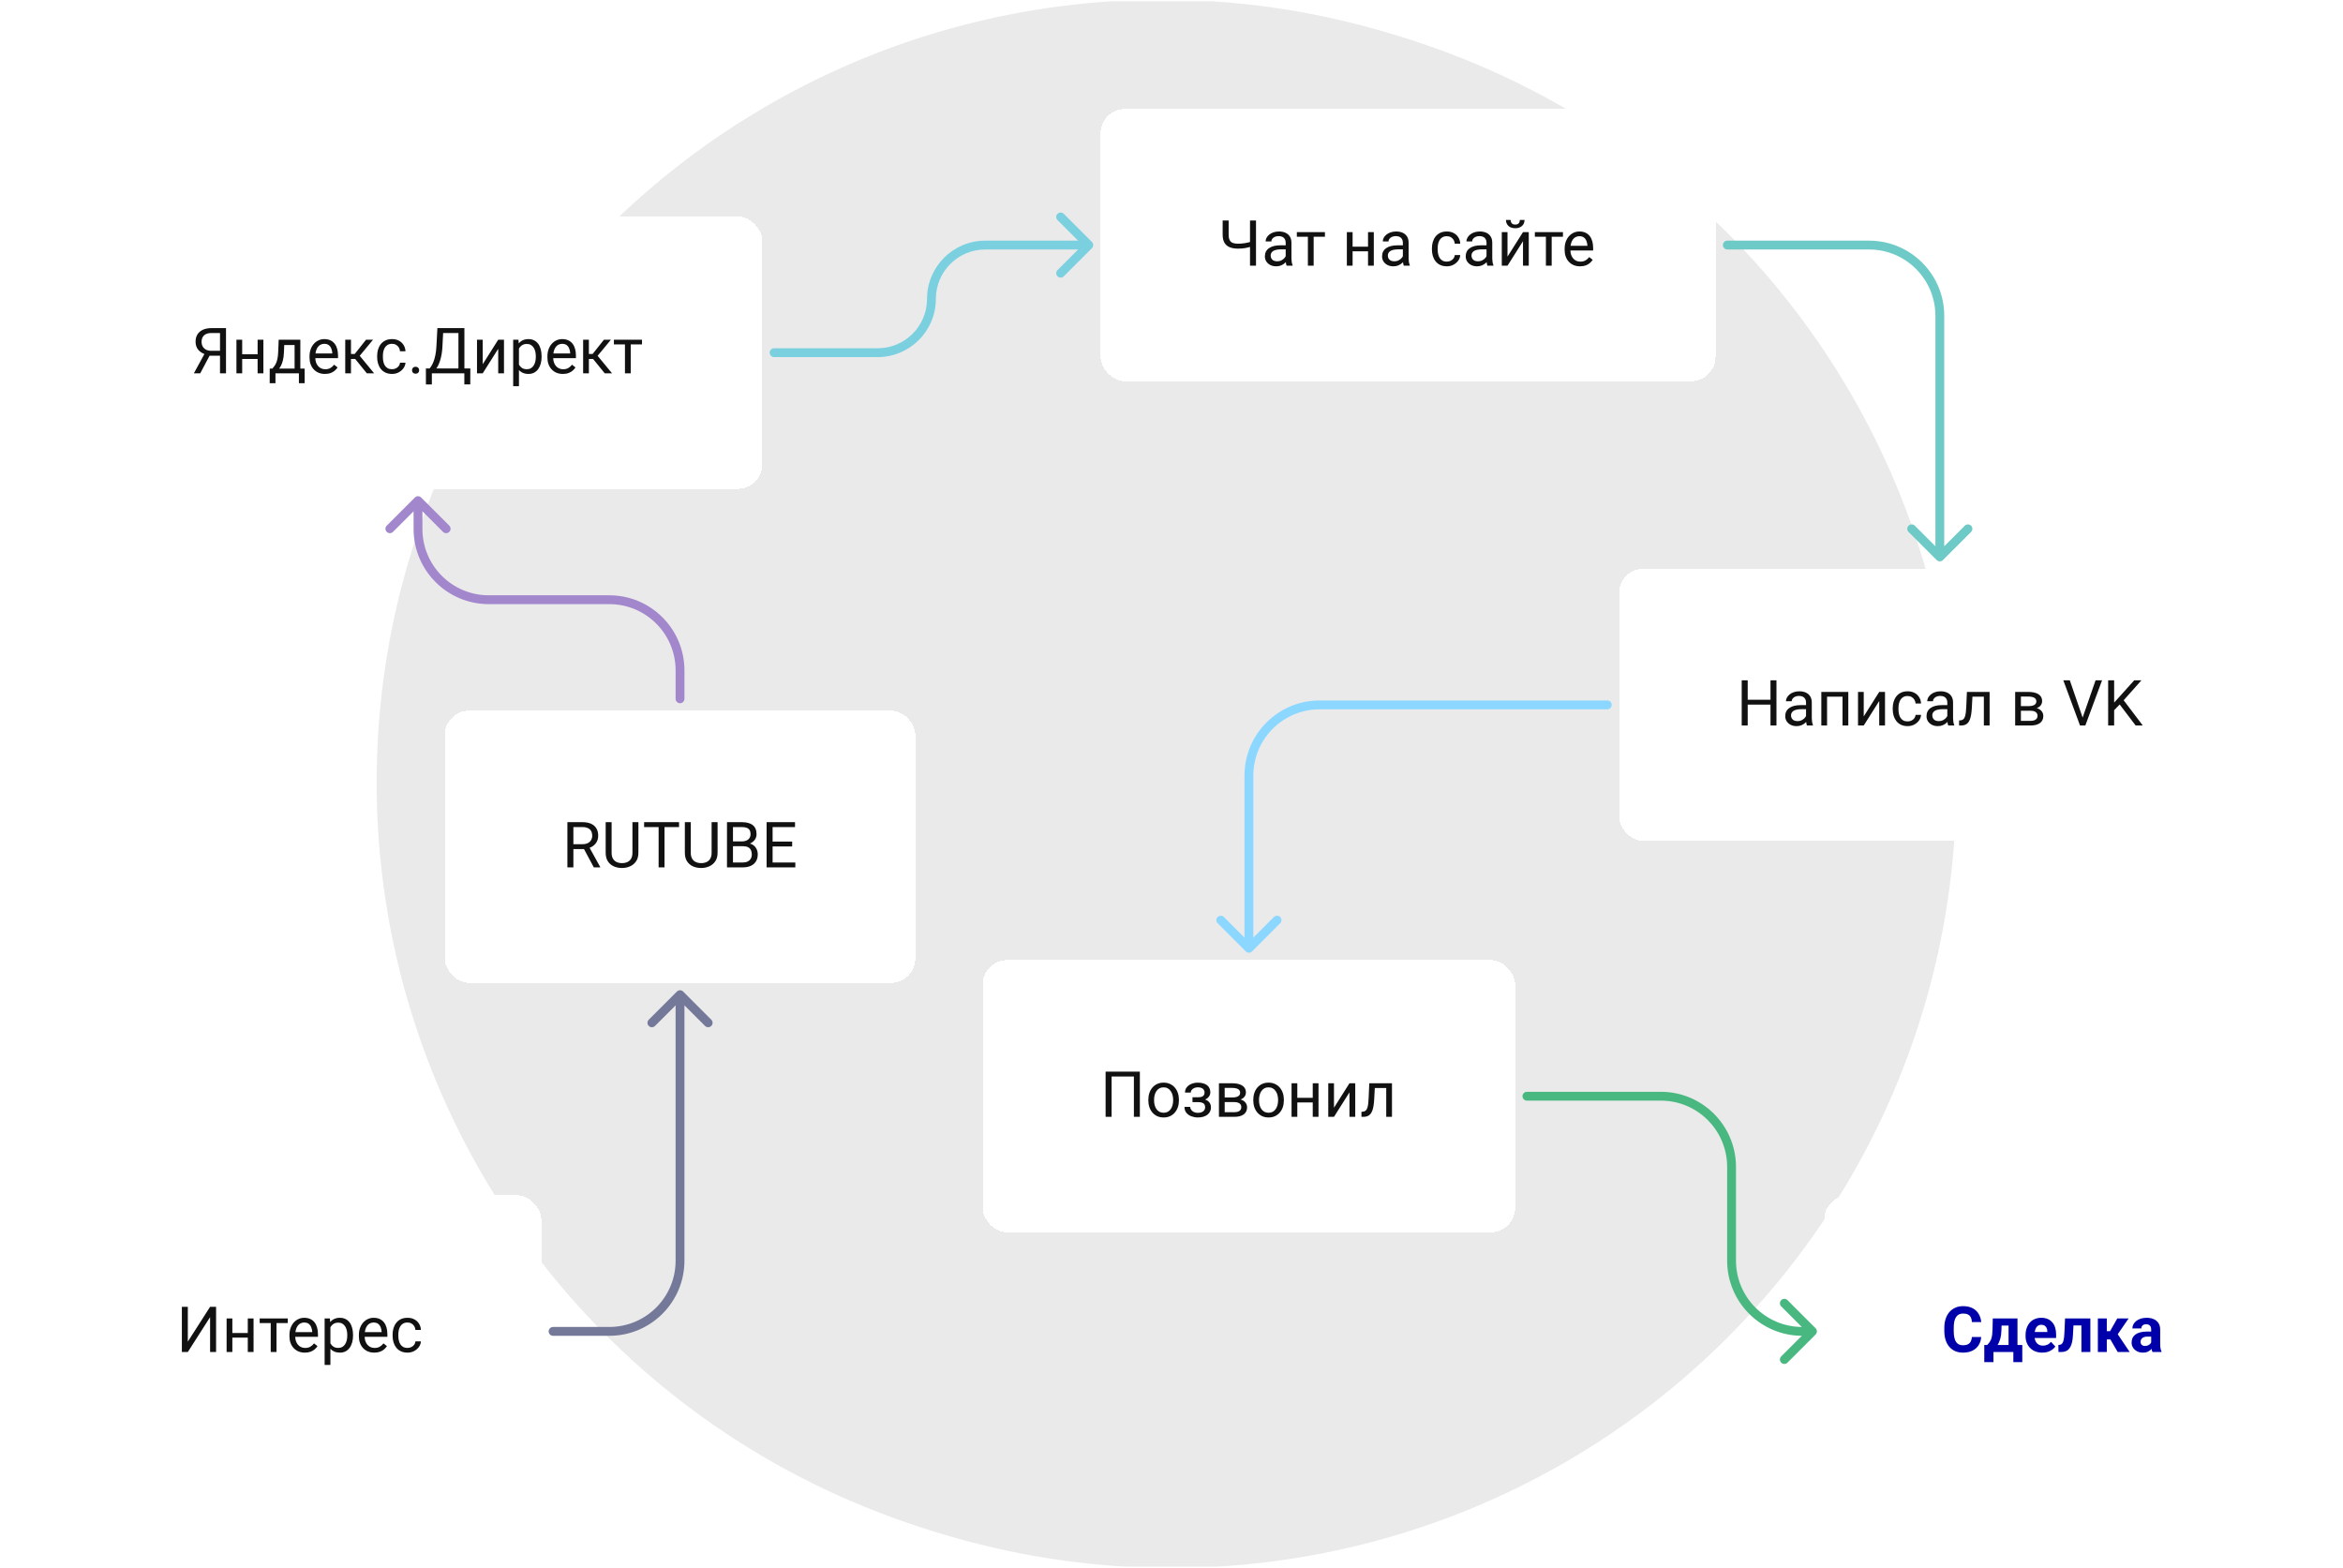 <svg width="795" height="532" viewBox="0 0 795 532" fill="none" xmlns="http://www.w3.org/2000/svg">
<g clip-path="url(#clip0_14141_51500)">
<ellipse cx="397.383" cy="266.448" rx="266.383" ry="265.553" fill="#EAEAEA"/>
<ellipse cx="394.181" cy="265.448" rx="266.383" ry="265.553" fill="#EAEAEA"/>
<g filter="url(#filter0_dd_14141_51500)">
<rect x="20" y="405.536" width="163.666" height="92.388" rx="8.299" fill="white" shape-rendering="crispEdges"/>
<path d="M63.731 455.212L71.285 443.391H73.318V458.73H71.285V446.899L63.731 458.73H61.708V443.391H63.731V455.212ZM84.454 452.272V453.853H78.428V452.272H84.454ZM78.839 447.331V458.73H76.89V447.331H78.839ZM86.034 447.331V458.73H84.075V447.331H86.034ZM93.82 447.331V458.73H91.86V447.331H93.82ZM97.644 447.331V448.912H88.11V447.331H97.644ZM103.449 458.941C102.655 458.941 101.935 458.808 101.289 458.541C100.65 458.267 100.099 457.884 99.635 457.392C99.179 456.901 98.828 456.318 98.582 455.644C98.336 454.969 98.213 454.232 98.213 453.431V452.989C98.213 452.062 98.35 451.236 98.624 450.513C98.898 449.783 99.27 449.164 99.74 448.659C100.211 448.153 100.745 447.77 101.342 447.51C101.939 447.251 102.557 447.121 103.196 447.121C104.011 447.121 104.713 447.261 105.303 447.542C105.9 447.823 106.388 448.216 106.768 448.722C107.147 449.221 107.428 449.811 107.61 450.492C107.793 451.166 107.884 451.904 107.884 452.704V453.579H99.372V451.988H105.935V451.84C105.907 451.335 105.802 450.843 105.619 450.365C105.444 449.888 105.163 449.495 104.776 449.186C104.39 448.876 103.863 448.722 103.196 448.722C102.754 448.722 102.346 448.817 101.974 449.006C101.602 449.189 101.282 449.463 101.015 449.828C100.748 450.193 100.541 450.639 100.394 451.166C100.246 451.693 100.172 452.3 100.172 452.989V453.431C100.172 453.972 100.246 454.481 100.394 454.959C100.548 455.429 100.769 455.844 101.057 456.202C101.352 456.56 101.707 456.841 102.122 457.045C102.543 457.249 103.021 457.35 103.554 457.35C104.243 457.35 104.826 457.21 105.303 456.929C105.781 456.648 106.199 456.272 106.557 455.802L107.737 456.739C107.491 457.112 107.178 457.466 106.799 457.803C106.42 458.14 105.953 458.414 105.398 458.625C104.85 458.836 104.2 458.941 103.449 458.941ZM112.109 449.523V463.113H110.149V447.331H111.94L112.109 449.523ZM119.789 452.936V453.157C119.789 453.986 119.691 454.755 119.494 455.465C119.297 456.167 119.01 456.778 118.63 457.298C118.258 457.817 117.798 458.221 117.25 458.509C116.702 458.797 116.074 458.941 115.364 458.941C114.641 458.941 114.002 458.822 113.447 458.583C112.892 458.344 112.421 457.997 112.035 457.54C111.649 457.083 111.34 456.536 111.108 455.896C110.883 455.257 110.729 454.537 110.645 453.737V452.557C110.729 451.714 110.887 450.959 111.119 450.292C111.35 449.624 111.656 449.056 112.035 448.585C112.421 448.107 112.889 447.746 113.436 447.5C113.984 447.247 114.616 447.121 115.333 447.121C116.049 447.121 116.685 447.261 117.24 447.542C117.794 447.816 118.262 448.209 118.641 448.722C119.02 449.235 119.305 449.849 119.494 450.566C119.691 451.275 119.789 452.065 119.789 452.936ZM117.83 453.157V452.936C117.83 452.367 117.77 451.833 117.65 451.335C117.531 450.829 117.345 450.387 117.092 450.007C116.846 449.621 116.53 449.319 116.144 449.101C115.758 448.876 115.298 448.764 114.764 448.764C114.272 448.764 113.844 448.848 113.479 449.017C113.12 449.186 112.815 449.414 112.562 449.702C112.309 449.983 112.102 450.306 111.94 450.671C111.786 451.029 111.67 451.401 111.593 451.788V454.516C111.733 455.008 111.93 455.472 112.183 455.907C112.436 456.335 112.773 456.683 113.194 456.95C113.615 457.21 114.146 457.34 114.785 457.34C115.312 457.34 115.765 457.231 116.144 457.013C116.53 456.788 116.846 456.483 117.092 456.097C117.345 455.71 117.531 455.268 117.65 454.769C117.77 454.264 117.83 453.726 117.83 453.157ZM127.006 458.941C126.212 458.941 125.492 458.808 124.846 458.541C124.207 458.267 123.656 457.884 123.192 457.392C122.735 456.901 122.384 456.318 122.138 455.644C121.893 454.969 121.77 454.232 121.77 453.431V452.989C121.77 452.062 121.907 451.236 122.181 450.513C122.455 449.783 122.827 449.164 123.297 448.659C123.768 448.153 124.302 447.77 124.899 447.51C125.496 447.251 126.114 447.121 126.753 447.121C127.568 447.121 128.27 447.261 128.86 447.542C129.457 447.823 129.945 448.216 130.324 448.722C130.704 449.221 130.985 449.811 131.167 450.492C131.35 451.166 131.441 451.904 131.441 452.704V453.579H122.929V451.988H129.492V451.84C129.464 451.335 129.359 450.843 129.176 450.365C129 449.888 128.72 449.495 128.333 449.186C127.947 448.876 127.42 448.722 126.753 448.722C126.31 448.722 125.903 448.817 125.531 449.006C125.159 449.189 124.839 449.463 124.572 449.828C124.305 450.193 124.098 450.639 123.951 451.166C123.803 451.693 123.729 452.3 123.729 452.989V453.431C123.729 453.972 123.803 454.481 123.951 454.959C124.105 455.429 124.326 455.844 124.614 456.202C124.909 456.56 125.264 456.841 125.678 457.045C126.1 457.249 126.577 457.35 127.111 457.35C127.799 457.35 128.382 457.21 128.86 456.929C129.338 456.648 129.755 456.272 130.114 455.802L131.294 456.739C131.048 457.112 130.735 457.466 130.356 457.803C129.977 458.14 129.51 458.414 128.955 458.625C128.407 458.836 127.757 458.941 127.006 458.941ZM138.279 457.34C138.742 457.34 139.17 457.245 139.564 457.055C139.957 456.866 140.28 456.606 140.533 456.276C140.786 455.939 140.93 455.556 140.965 455.127H142.819C142.784 455.802 142.556 456.43 142.134 457.013C141.72 457.589 141.176 458.056 140.501 458.414C139.827 458.766 139.086 458.941 138.279 458.941C137.422 458.941 136.674 458.79 136.035 458.488C135.402 458.186 134.876 457.772 134.454 457.245C134.04 456.718 133.727 456.114 133.517 455.433C133.313 454.745 133.211 454.018 133.211 453.252V452.81C133.211 452.044 133.313 451.321 133.517 450.639C133.727 449.951 134.04 449.344 134.454 448.817C134.876 448.29 135.402 447.876 136.035 447.574C136.674 447.272 137.422 447.121 138.279 447.121C139.17 447.121 139.95 447.303 140.617 447.668C141.285 448.027 141.808 448.518 142.187 449.143C142.573 449.761 142.784 450.464 142.819 451.25H140.965C140.93 450.78 140.796 450.355 140.565 449.976C140.34 449.596 140.031 449.294 139.638 449.07C139.251 448.838 138.798 448.722 138.279 448.722C137.682 448.722 137.179 448.841 136.772 449.08C136.372 449.312 136.052 449.628 135.813 450.028C135.581 450.422 135.413 450.861 135.308 451.345C135.209 451.823 135.16 452.311 135.16 452.81V453.252C135.16 453.751 135.209 454.242 135.308 454.727C135.406 455.212 135.571 455.651 135.803 456.044C136.042 456.437 136.361 456.753 136.761 456.992C137.169 457.224 137.674 457.34 138.279 457.34Z" fill="#111111"/>
</g>
<g filter="url(#filter1_dd_14141_51500)">
<rect x="618.987" y="405.536" width="155.666" height="92.388" rx="8.299" fill="white" shape-rendering="crispEdges"/>
<path d="M669.082 453.642H672.232C672.168 454.674 671.884 455.591 671.378 456.392C670.88 457.192 670.181 457.817 669.282 458.267C668.39 458.716 667.315 458.941 666.058 458.941C665.075 458.941 664.193 458.773 663.414 458.436C662.634 458.091 661.967 457.6 661.412 456.961C660.864 456.321 660.446 455.549 660.158 454.643C659.87 453.737 659.726 452.722 659.726 451.598V450.534C659.726 449.41 659.874 448.395 660.169 447.489C660.471 446.576 660.899 445.8 661.454 445.161C662.016 444.522 662.687 444.03 663.466 443.686C664.246 443.342 665.117 443.17 666.079 443.17C667.357 443.17 668.435 443.402 669.313 443.865C670.198 444.329 670.883 444.968 671.368 445.783C671.859 446.597 672.154 447.525 672.253 448.564H669.092C669.057 447.946 668.934 447.423 668.723 446.994C668.513 446.559 668.193 446.232 667.765 446.014C667.343 445.79 666.781 445.677 666.079 445.677C665.552 445.677 665.092 445.776 664.699 445.972C664.306 446.169 663.976 446.467 663.709 446.868C663.442 447.268 663.242 447.774 663.108 448.385C662.982 448.989 662.919 449.698 662.919 450.513V451.598C662.919 452.392 662.978 453.091 663.098 453.695C663.217 454.292 663.4 454.797 663.645 455.212C663.898 455.619 664.221 455.928 664.615 456.139C665.015 456.343 665.496 456.444 666.058 456.444C666.718 456.444 667.263 456.339 667.691 456.128C668.119 455.918 668.446 455.605 668.671 455.191C668.903 454.776 669.04 454.26 669.082 453.642ZM676.172 447.331H679.206L679.111 451.145C679.083 452.367 678.943 453.417 678.69 454.295C678.437 455.173 678.1 455.911 677.678 456.508C677.257 457.105 676.776 457.582 676.235 457.94C675.701 458.292 675.139 458.555 674.549 458.73H673.981L673.949 456.392L674.265 456.36C674.623 455.988 674.918 455.626 675.15 455.275C675.382 454.917 675.561 454.541 675.687 454.148C675.814 453.754 675.905 453.315 675.961 452.831C676.024 452.346 676.063 451.784 676.077 451.145L676.172 447.331ZM676.994 447.331H684.547V458.73H681.524V449.765H676.994V447.331ZM673.285 456.36H686.18V462.154H683.146V458.73H676.393V462.154H673.285V456.36ZM692.976 458.941C692.091 458.941 691.297 458.801 690.595 458.52C689.892 458.232 689.295 457.835 688.804 457.329C688.319 456.824 687.947 456.237 687.687 455.57C687.427 454.896 687.297 454.179 687.297 453.421V452.999C687.297 452.135 687.42 451.345 687.666 450.629C687.912 449.912 688.263 449.291 688.719 448.764C689.183 448.237 689.745 447.834 690.405 447.553C691.065 447.265 691.81 447.121 692.638 447.121C693.446 447.121 694.163 447.254 694.788 447.521C695.413 447.788 695.936 448.167 696.357 448.659C696.786 449.15 697.109 449.74 697.327 450.429C697.544 451.11 697.653 451.869 697.653 452.704V453.969H688.593V451.946H694.672V451.714C694.672 451.293 694.595 450.917 694.44 450.587C694.293 450.25 694.068 449.983 693.766 449.786C693.464 449.589 693.077 449.491 692.607 449.491C692.207 449.491 691.862 449.579 691.574 449.754C691.286 449.93 691.051 450.176 690.869 450.492C690.693 450.808 690.56 451.18 690.468 451.609C690.384 452.03 690.342 452.494 690.342 452.999V453.421C690.342 453.877 690.405 454.299 690.531 454.685C690.665 455.071 690.851 455.405 691.09 455.686C691.336 455.967 691.631 456.184 691.975 456.339C692.326 456.494 692.723 456.571 693.165 456.571C693.713 456.571 694.222 456.465 694.693 456.255C695.17 456.037 695.581 455.71 695.925 455.275L697.4 456.876C697.162 457.22 696.835 457.551 696.421 457.867C696.013 458.183 695.522 458.443 694.946 458.646C694.37 458.843 693.713 458.941 692.976 458.941ZM707.051 447.331V449.712H701.446V447.331H707.051ZM709.274 447.331V458.73H706.239V447.331H709.274ZM700.687 447.331H703.669L703.363 453.084C703.321 453.905 703.233 454.629 703.1 455.254C702.967 455.879 702.787 456.413 702.563 456.855C702.345 457.298 702.082 457.659 701.773 457.94C701.471 458.214 701.116 458.414 700.708 458.541C700.308 458.667 699.866 458.73 699.381 458.73H698.454L698.422 456.339L698.812 456.297C699.037 456.276 699.234 456.213 699.402 456.107C699.578 455.995 699.725 455.837 699.845 455.633C699.971 455.422 700.076 455.159 700.161 454.843C700.245 454.52 700.312 454.141 700.361 453.705C700.417 453.27 700.456 452.768 700.477 452.199L700.687 447.331ZM714.857 447.331V458.73H711.823V447.331H714.857ZM722.264 447.331L717.354 454.464H714.32L713.951 451.661H715.964L718.418 447.331H722.264ZM718.555 458.73L715.753 453.916L718.397 452.451L722.622 458.73H718.555ZM729.912 456.16V451.082C729.912 450.717 729.853 450.404 729.733 450.144C729.614 449.877 729.428 449.67 729.175 449.523C728.929 449.375 728.609 449.301 728.216 449.301C727.879 449.301 727.587 449.361 727.342 449.481C727.096 449.593 726.906 449.758 726.773 449.976C726.639 450.186 726.573 450.436 726.573 450.724H723.538C723.538 450.239 723.651 449.779 723.876 449.344C724.1 448.908 724.427 448.525 724.855 448.195C725.284 447.858 725.793 447.595 726.383 447.405C726.98 447.215 727.647 447.121 728.385 447.121C729.27 447.121 730.056 447.268 730.744 447.563C731.433 447.858 731.974 448.301 732.367 448.891C732.767 449.481 732.967 450.218 732.967 451.103V455.981C732.967 456.606 733.006 457.119 733.083 457.519C733.161 457.912 733.273 458.256 733.42 458.551V458.73H730.355C730.207 458.421 730.095 458.035 730.018 457.572C729.947 457.101 729.912 456.63 729.912 456.16ZM730.313 451.788L730.334 453.505H728.637C728.237 453.505 727.889 453.551 727.594 453.642C727.299 453.733 727.057 453.863 726.868 454.032C726.678 454.193 726.537 454.383 726.446 454.601C726.362 454.818 726.32 455.057 726.32 455.317C726.32 455.577 726.379 455.812 726.499 456.023C726.618 456.227 726.79 456.388 727.015 456.508C727.24 456.62 727.503 456.676 727.805 456.676C728.262 456.676 728.659 456.585 728.996 456.402C729.333 456.22 729.593 455.995 729.775 455.728C729.965 455.461 730.063 455.208 730.07 454.969L730.871 456.255C730.759 456.543 730.604 456.841 730.407 457.15C730.218 457.459 729.975 457.751 729.68 458.025C729.385 458.292 729.031 458.513 728.616 458.688C728.202 458.857 727.71 458.941 727.141 458.941C726.418 458.941 725.761 458.797 725.171 458.509C724.588 458.214 724.125 457.81 723.781 457.298C723.444 456.778 723.275 456.188 723.275 455.528C723.275 454.931 723.387 454.401 723.612 453.937C723.837 453.473 724.167 453.084 724.602 452.768C725.045 452.444 725.596 452.202 726.256 452.041C726.917 451.872 727.682 451.788 728.553 451.788H730.313Z" fill="#0000AA"/>
</g>
<g filter="url(#filter2_dd_14141_51500)">
<rect x="150.908" y="241.1" width="159.666" height="92.388" rx="8.299" fill="white" shape-rendering="crispEdges"/>
<path d="M192.522 278.955H197.6C198.752 278.955 199.724 279.13 200.518 279.482C201.319 279.833 201.926 280.352 202.341 281.041C202.762 281.722 202.973 282.561 202.973 283.559C202.973 284.261 202.829 284.904 202.541 285.487C202.26 286.063 201.852 286.554 201.319 286.962C200.792 287.362 200.16 287.66 199.422 287.857L198.853 288.078H194.081L194.06 286.424H197.663C198.393 286.424 199.001 286.298 199.485 286.045C199.97 285.785 200.335 285.437 200.581 285.002C200.827 284.567 200.95 284.085 200.95 283.559C200.95 282.969 200.834 282.453 200.602 282.01C200.37 281.568 200.005 281.227 199.507 280.988C199.015 280.742 198.379 280.619 197.6 280.619H194.555V294.294H192.522V278.955ZM201.487 294.294L197.758 287.341L199.875 287.33L203.657 294.168V294.294H201.487ZM214.593 278.955H216.616V289.332C216.616 290.484 216.359 291.443 215.847 292.208C215.334 292.974 214.653 293.55 213.803 293.936C212.96 294.315 212.043 294.505 211.053 294.505C210.014 294.505 209.073 294.315 208.23 293.936C207.394 293.55 206.73 292.974 206.239 292.208C205.754 291.443 205.512 290.484 205.512 289.332V278.955H207.524V289.332C207.524 290.133 207.671 290.793 207.966 291.313C208.261 291.832 208.672 292.219 209.199 292.472C209.733 292.724 210.351 292.851 211.053 292.851C211.763 292.851 212.381 292.724 212.907 292.472C213.441 292.219 213.856 291.832 214.151 291.313C214.446 290.793 214.593 290.133 214.593 289.332V278.955ZM225.476 278.955V294.294H223.474V278.955H225.476ZM230.406 278.955V280.619H218.554V278.955H230.406ZM241.458 278.955H243.481V289.332C243.481 290.484 243.224 291.443 242.712 292.208C242.199 292.974 241.518 293.55 240.668 293.936C239.825 294.315 238.908 294.505 237.918 294.505C236.879 294.505 235.937 294.315 235.095 293.936C234.259 293.55 233.595 292.974 233.103 292.208C232.619 291.443 232.377 290.484 232.377 289.332V278.955H234.389V289.332C234.389 290.133 234.536 290.793 234.831 291.313C235.126 291.832 235.537 292.219 236.064 292.472C236.598 292.724 237.216 292.851 237.918 292.851C238.627 292.851 239.246 292.724 239.772 292.472C240.306 292.219 240.72 291.832 241.015 291.313C241.31 290.793 241.458 290.133 241.458 289.332V278.955ZM252.141 287.12H248.253L248.232 285.487H251.761C252.344 285.487 252.854 285.388 253.289 285.192C253.724 284.995 254.062 284.714 254.3 284.349C254.546 283.977 254.669 283.534 254.669 283.021C254.669 282.46 254.56 282.003 254.343 281.652C254.132 281.294 253.805 281.034 253.363 280.872C252.927 280.704 252.372 280.619 251.698 280.619H248.706V294.294H246.673V278.955H251.698C252.485 278.955 253.187 279.036 253.805 279.197C254.423 279.352 254.947 279.597 255.375 279.935C255.81 280.265 256.141 280.686 256.365 281.199C256.59 281.712 256.702 282.326 256.702 283.042C256.702 283.675 256.541 284.247 256.218 284.76C255.895 285.265 255.445 285.68 254.869 286.003C254.3 286.326 253.633 286.533 252.868 286.624L252.141 287.12ZM252.046 294.294H247.452L248.601 292.64H252.046C252.692 292.64 253.24 292.528 253.689 292.303C254.146 292.078 254.494 291.762 254.732 291.355C254.971 290.94 255.091 290.452 255.091 289.89C255.091 289.321 254.989 288.83 254.785 288.415C254.581 288.001 254.262 287.682 253.826 287.457C253.391 287.232 252.829 287.12 252.141 287.12H249.243L249.265 285.487H253.226L253.658 286.077C254.395 286.14 255.02 286.351 255.533 286.709C256.046 287.06 256.436 287.509 256.702 288.057C256.976 288.605 257.113 289.209 257.113 289.869C257.113 290.825 256.903 291.632 256.481 292.292C256.067 292.946 255.48 293.444 254.722 293.788C253.963 294.126 253.071 294.294 252.046 294.294ZM269.861 292.64V294.294H261.738V292.64H269.861ZM262.149 278.955V294.294H260.116V278.955H262.149ZM268.786 285.55V287.204H261.738V285.55H268.786ZM269.756 278.955V280.619H261.738V278.955H269.756Z" fill="#111111"/>
</g>
<path d="M187.666 450.23C186.838 450.23 186.166 450.902 186.166 451.73C186.166 452.559 186.838 453.23 187.666 453.23V450.23ZM231.802 336.428C231.216 335.842 230.266 335.842 229.681 336.428L220.135 345.974C219.549 346.559 219.549 347.509 220.135 348.095C220.72 348.681 221.67 348.681 222.256 348.095L230.741 339.61L239.227 348.095C239.812 348.681 240.762 348.681 241.348 348.095C241.934 347.509 241.934 346.559 241.348 345.974L231.802 336.428ZM187.666 453.23H206.741V450.23H187.666V453.23ZM232.241 427.73V337.488H229.241V427.73H232.241ZM206.741 453.23C220.824 453.23 232.241 441.814 232.241 427.73H229.241C229.241 440.157 219.168 450.23 206.741 450.23V453.23Z" fill="#747999"/>
<g filter="url(#filter3_dd_14141_51500)">
<rect x="25" y="73.469" width="233.666" height="92.388" rx="8.299" fill="white" shape-rendering="crispEdges"/>
<path d="M75.126 120.69H70.817L69.816 120.279C68.707 119.928 67.853 119.391 67.256 118.667C66.659 117.937 66.361 117.031 66.361 115.949C66.361 114.959 66.578 114.12 67.014 113.431C67.456 112.743 68.081 112.22 68.889 111.862C69.704 111.503 70.666 111.324 71.776 111.324H76.685V126.664H74.652V112.989H71.776C70.652 112.989 69.806 113.256 69.237 113.79C68.675 114.323 68.394 115.043 68.394 115.949C68.394 116.539 68.517 117.066 68.763 117.53C69.016 117.993 69.388 118.358 69.879 118.625C70.371 118.892 70.982 119.026 71.713 119.026H75.136L75.126 120.69ZM71.67 119.637L67.941 126.664H65.781L69.616 119.637H71.67ZM87.789 120.206V121.786H81.763V120.206H87.789ZM82.174 115.264V126.664H80.225V115.264H82.174ZM89.37 115.264V126.664H87.41V115.264H89.37ZM94.564 115.264H96.513L96.344 119.531C96.302 120.613 96.179 121.547 95.975 122.334C95.772 123.12 95.512 123.791 95.196 124.346C94.88 124.894 94.525 125.354 94.132 125.726C93.745 126.098 93.345 126.411 92.93 126.664H91.961L92.014 125.073L92.414 125.062C92.646 124.788 92.871 124.507 93.089 124.219C93.306 123.924 93.507 123.577 93.689 123.176C93.872 122.769 94.023 122.274 94.142 121.691C94.269 121.101 94.349 120.381 94.384 119.531L94.564 115.264ZM95.048 115.264H101.907V126.664H99.957V117.066H95.048V115.264ZM91.519 125.062H103.371V130.024H101.422V126.664H93.468V130.024H91.508L91.519 125.062ZM110.261 126.874C109.467 126.874 108.747 126.741 108.101 126.474C107.462 126.2 106.911 125.817 106.447 125.326C105.991 124.834 105.64 124.251 105.394 123.577C105.148 122.903 105.025 122.165 105.025 121.364V120.922C105.025 119.995 105.162 119.17 105.436 118.446C105.71 117.716 106.082 117.098 106.553 116.592C107.023 116.086 107.557 115.703 108.154 115.444C108.751 115.184 109.369 115.054 110.008 115.054C110.823 115.054 111.525 115.194 112.115 115.475C112.712 115.756 113.2 116.149 113.58 116.655C113.959 117.154 114.24 117.744 114.422 118.425C114.605 119.099 114.696 119.837 114.696 120.637V121.512H106.184V119.921H112.747V119.774C112.719 119.268 112.614 118.776 112.431 118.299C112.256 117.821 111.975 117.428 111.588 117.119C111.202 116.81 110.675 116.655 110.008 116.655C109.566 116.655 109.158 116.75 108.786 116.94C108.414 117.122 108.094 117.396 107.827 117.761C107.56 118.127 107.353 118.573 107.206 119.099C107.058 119.626 106.985 120.234 106.985 120.922V121.364C106.985 121.905 107.058 122.414 107.206 122.892C107.36 123.363 107.582 123.777 107.87 124.135C108.165 124.493 108.519 124.774 108.934 124.978C109.355 125.182 109.833 125.284 110.366 125.284C111.055 125.284 111.638 125.143 112.115 124.862C112.593 124.581 113.011 124.205 113.369 123.735L114.549 124.672C114.303 125.045 113.991 125.399 113.611 125.737C113.232 126.074 112.765 126.348 112.21 126.558C111.662 126.769 111.013 126.874 110.261 126.874ZM119.09 115.264V126.664H117.141V115.264H119.09ZM126.57 115.264L121.165 121.796H118.436L118.141 120.09H120.375L124.199 115.264H126.57ZM124.473 126.664L120.28 121.501L121.534 120.09L126.949 126.664H124.473ZM133.038 125.273C133.502 125.273 133.93 125.178 134.324 124.989C134.717 124.799 135.04 124.539 135.293 124.209C135.546 123.872 135.69 123.489 135.725 123.061H137.579C137.544 123.735 137.316 124.363 136.894 124.946C136.48 125.522 135.935 125.989 135.261 126.348C134.587 126.699 133.846 126.874 133.038 126.874C132.181 126.874 131.433 126.723 130.794 126.421C130.162 126.119 129.635 125.705 129.214 125.178C128.8 124.651 128.487 124.047 128.276 123.366C128.073 122.678 127.971 121.951 127.971 121.185V120.743C127.971 119.977 128.073 119.254 128.276 118.573C128.487 117.884 128.8 117.277 129.214 116.75C129.635 116.223 130.162 115.809 130.794 115.507C131.433 115.205 132.181 115.054 133.038 115.054C133.93 115.054 134.71 115.236 135.377 115.602C136.044 115.96 136.568 116.451 136.947 117.077C137.333 117.695 137.544 118.397 137.579 119.184H135.725C135.69 118.713 135.556 118.288 135.324 117.909C135.1 117.53 134.791 117.228 134.397 117.003C134.011 116.771 133.558 116.655 133.038 116.655C132.441 116.655 131.939 116.775 131.532 117.013C131.131 117.245 130.812 117.561 130.573 117.962C130.341 118.355 130.173 118.794 130.067 119.278C129.969 119.756 129.92 120.244 129.92 120.743V121.185C129.92 121.684 129.969 122.176 130.067 122.66C130.166 123.145 130.331 123.584 130.562 123.977C130.801 124.37 131.121 124.687 131.521 124.925C131.929 125.157 132.434 125.273 133.038 125.273ZM139.802 125.631C139.802 125.301 139.904 125.024 140.107 124.799C140.318 124.567 140.62 124.451 141.013 124.451C141.407 124.451 141.705 124.567 141.909 124.799C142.12 125.024 142.225 125.301 142.225 125.631C142.225 125.954 142.12 126.228 141.909 126.453C141.705 126.678 141.407 126.79 141.013 126.79C140.62 126.79 140.318 126.678 140.107 126.453C139.904 126.228 139.802 125.954 139.802 125.631ZM157.817 125.01V126.664H146.207V125.01H157.817ZM146.534 125.01V130.435H144.522L144.511 125.01H146.534ZM159.587 125.01L159.566 130.425H157.554V125.01H159.587ZM155.826 111.324V112.989H149.105V111.324H155.826ZM157.575 111.324V126.664H155.552V111.324H157.575ZM148.409 111.324H150.442L150.126 117.498C150.084 118.425 149.996 119.282 149.863 120.069C149.73 120.848 149.565 121.561 149.368 122.207C149.171 122.853 148.946 123.433 148.694 123.946C148.441 124.451 148.17 124.89 147.882 125.262C147.594 125.628 147.292 125.93 146.976 126.168C146.667 126.4 146.355 126.565 146.039 126.664H145.112V125.01H145.765C145.947 124.813 146.155 124.528 146.386 124.156C146.625 123.784 146.86 123.303 147.092 122.713C147.331 122.116 147.538 121.389 147.714 120.532C147.896 119.675 148.019 118.664 148.083 117.498L148.409 111.324ZM163.791 123.577L169.048 115.264H171.007V126.664H169.048V118.351L163.791 126.664H161.852V115.264H163.791V123.577ZM176.085 117.456V131.046H174.126V115.264H175.917L176.085 117.456ZM183.765 120.869V121.09C183.765 121.919 183.667 122.688 183.471 123.398C183.274 124.1 182.986 124.711 182.607 125.231C182.234 125.751 181.774 126.154 181.226 126.442C180.679 126.73 180.05 126.874 179.341 126.874C178.617 126.874 177.978 126.755 177.423 126.516C176.868 126.277 176.398 125.93 176.012 125.473C175.625 125.017 175.316 124.469 175.084 123.83C174.86 123.191 174.705 122.471 174.621 121.67V120.49C174.705 119.647 174.863 118.892 175.095 118.225C175.327 117.558 175.632 116.989 176.012 116.518C176.398 116.041 176.865 115.679 177.413 115.433C177.961 115.18 178.593 115.054 179.309 115.054C180.025 115.054 180.661 115.194 181.216 115.475C181.771 115.749 182.238 116.142 182.617 116.655C182.996 117.168 183.281 117.782 183.471 118.499C183.667 119.208 183.765 119.998 183.765 120.869ZM181.806 121.09V120.869C181.806 120.3 181.746 119.767 181.627 119.268C181.507 118.762 181.321 118.32 181.068 117.94C180.823 117.554 180.507 117.252 180.12 117.034C179.734 116.81 179.274 116.697 178.74 116.697C178.249 116.697 177.82 116.782 177.455 116.95C177.097 117.119 176.791 117.347 176.538 117.635C176.285 117.916 176.078 118.239 175.917 118.604C175.762 118.962 175.646 119.335 175.569 119.721V122.45C175.71 122.941 175.906 123.405 176.159 123.84C176.412 124.269 176.749 124.616 177.17 124.883C177.592 125.143 178.122 125.273 178.761 125.273C179.288 125.273 179.741 125.164 180.12 124.946C180.507 124.722 180.823 124.416 181.068 124.03C181.321 123.644 181.507 123.201 181.627 122.702C181.746 122.197 181.806 121.659 181.806 121.09ZM190.982 126.874C190.188 126.874 189.469 126.741 188.822 126.474C188.183 126.2 187.632 125.817 187.168 125.326C186.712 124.834 186.361 124.251 186.115 123.577C185.869 122.903 185.746 122.165 185.746 121.364V120.922C185.746 119.995 185.883 119.17 186.157 118.446C186.431 117.716 186.803 117.098 187.274 116.592C187.744 116.086 188.278 115.703 188.875 115.444C189.472 115.184 190.09 115.054 190.729 115.054C191.544 115.054 192.246 115.194 192.836 115.475C193.433 115.756 193.921 116.149 194.301 116.655C194.68 117.154 194.961 117.744 195.144 118.425C195.326 119.099 195.417 119.837 195.417 120.637V121.512H186.905V119.921H193.468V119.774C193.44 119.268 193.335 118.776 193.152 118.299C192.977 117.821 192.696 117.428 192.31 117.119C191.923 116.81 191.397 116.655 190.729 116.655C190.287 116.655 189.879 116.75 189.507 116.94C189.135 117.122 188.815 117.396 188.548 117.761C188.282 118.127 188.074 118.573 187.927 119.099C187.779 119.626 187.706 120.234 187.706 120.922V121.364C187.706 121.905 187.779 122.414 187.927 122.892C188.081 123.363 188.303 123.777 188.591 124.135C188.886 124.493 189.24 124.774 189.655 124.978C190.076 125.182 190.554 125.284 191.087 125.284C191.776 125.284 192.359 125.143 192.836 124.862C193.314 124.581 193.732 124.205 194.09 123.735L195.27 124.672C195.024 125.045 194.712 125.399 194.332 125.737C193.953 126.074 193.486 126.348 192.931 126.558C192.383 126.769 191.734 126.874 190.982 126.874ZM199.811 115.264V126.664H197.862V115.264H199.811ZM207.291 115.264L201.886 121.796H199.157L198.863 120.09H201.096L204.92 115.264H207.291ZM205.194 126.664L201.001 121.501L202.255 120.09L207.67 126.664H205.194ZM214.012 115.264V126.664H212.053V115.264H214.012ZM217.837 115.264V116.845H208.302V115.264H217.837Z" fill="#111111"/>
</g>
<path d="M229.241 237.1C229.241 237.928 229.913 238.6 230.741 238.6C231.57 238.6 232.241 237.928 232.241 237.1H229.241ZM142.894 168.797C142.308 168.211 141.358 168.211 140.772 168.797L131.226 178.343C130.641 178.929 130.641 179.879 131.226 180.464C131.812 181.05 132.762 181.05 133.348 180.464L141.833 171.979L150.318 180.464C150.904 181.05 151.854 181.05 152.44 180.464C153.025 179.879 153.025 178.929 152.44 178.343L142.894 168.797ZM232.241 237.1V227.479H229.241V237.1H232.241ZM206.741 201.979H165.833V204.979H206.741V201.979ZM143.333 179.479V169.858H140.333V179.479H143.333ZM165.833 201.979C153.407 201.979 143.333 191.905 143.333 179.479H140.333C140.333 193.562 151.75 204.979 165.833 204.979V201.979ZM232.241 227.479C232.241 213.396 220.824 201.979 206.741 201.979V204.979C219.168 204.979 229.241 215.052 229.241 227.479H232.241Z" fill="#A387CC"/>
<g filter="url(#filter4_dd_14141_51500)">
<rect x="373.435" y="36.956" width="208.666" height="92.388" rx="8.299" fill="white" shape-rendering="crispEdges"/>
<path d="M414.858 74.811H416.892V79.604C416.892 80.398 417.008 81.019 417.239 81.469C417.471 81.918 417.822 82.235 418.293 82.417C418.763 82.6 419.35 82.691 420.052 82.691C420.474 82.691 420.881 82.674 421.274 82.638C421.675 82.603 422.065 82.554 422.444 82.491C422.823 82.428 423.195 82.35 423.561 82.259C423.933 82.168 424.298 82.07 424.656 81.964V83.629C424.312 83.734 423.968 83.832 423.624 83.924C423.287 84.015 422.935 84.092 422.57 84.156C422.212 84.219 421.826 84.268 421.411 84.303C421.004 84.338 420.551 84.356 420.052 84.356C418.971 84.356 418.04 84.201 417.26 83.892C416.488 83.576 415.894 83.07 415.48 82.375C415.066 81.68 414.858 80.756 414.858 79.604V74.811ZM424.14 74.811H426.173V90.15H424.14V74.811ZM436.245 88.201V82.333C436.245 81.883 436.154 81.494 435.971 81.163C435.795 80.826 435.529 80.567 435.17 80.384C434.812 80.201 434.37 80.11 433.843 80.11C433.351 80.11 432.919 80.194 432.547 80.363C432.182 80.531 431.894 80.753 431.683 81.027C431.48 81.3 431.378 81.596 431.378 81.912H429.429C429.429 81.504 429.534 81.1 429.745 80.7C429.955 80.3 430.257 79.938 430.651 79.615C431.051 79.285 431.529 79.025 432.084 78.835C432.645 78.639 433.271 78.54 433.959 78.54C434.788 78.54 435.518 78.681 436.15 78.962C436.789 79.243 437.288 79.668 437.646 80.236C438.011 80.798 438.194 81.504 438.194 82.354V87.664C438.194 88.043 438.226 88.447 438.289 88.875C438.359 89.304 438.461 89.672 438.594 89.981V90.15H436.561C436.463 89.925 436.385 89.627 436.329 89.255C436.273 88.875 436.245 88.524 436.245 88.201ZM436.582 83.239L436.603 84.609H434.633C434.078 84.609 433.583 84.654 433.148 84.746C432.712 84.83 432.347 84.96 432.052 85.135C431.757 85.311 431.532 85.532 431.378 85.799C431.223 86.059 431.146 86.364 431.146 86.716C431.146 87.074 431.227 87.4 431.388 87.695C431.55 87.99 431.792 88.226 432.115 88.401C432.445 88.57 432.849 88.654 433.327 88.654C433.924 88.654 434.45 88.528 434.907 88.275C435.364 88.022 435.725 87.713 435.992 87.348C436.266 86.983 436.414 86.628 436.435 86.284L437.267 87.221C437.218 87.516 437.084 87.843 436.867 88.201C436.649 88.559 436.357 88.903 435.992 89.234C435.634 89.557 435.205 89.827 434.707 90.045C434.215 90.255 433.66 90.361 433.042 90.361C432.27 90.361 431.592 90.21 431.009 89.908C430.433 89.606 429.984 89.202 429.66 88.696C429.344 88.183 429.186 87.611 429.186 86.979C429.186 86.368 429.306 85.831 429.545 85.367C429.783 84.897 430.127 84.507 430.577 84.198C431.027 83.882 431.567 83.643 432.199 83.481C432.832 83.32 433.537 83.239 434.317 83.239H436.582ZM445.737 78.751V90.15H443.778V78.751H445.737ZM449.562 78.751V80.331H440.027V78.751H449.562ZM464.564 83.692V85.272H458.538V83.692H464.564ZM458.948 78.751V90.15H456.999V78.751H458.948ZM466.144 78.751V90.15H464.184V78.751H466.144ZM476.005 88.201V82.333C476.005 81.883 475.914 81.494 475.731 81.163C475.556 80.826 475.289 80.567 474.93 80.384C474.572 80.201 474.13 80.11 473.603 80.11C473.111 80.11 472.679 80.194 472.307 80.363C471.942 80.531 471.654 80.753 471.443 81.027C471.24 81.3 471.138 81.596 471.138 81.912H469.189C469.189 81.504 469.294 81.1 469.505 80.7C469.715 80.3 470.017 79.938 470.411 79.615C470.811 79.285 471.289 79.025 471.844 78.835C472.405 78.639 473.031 78.54 473.719 78.54C474.548 78.54 475.278 78.681 475.91 78.962C476.549 79.243 477.048 79.668 477.406 80.236C477.771 80.798 477.954 81.504 477.954 82.354V87.664C477.954 88.043 477.986 88.447 478.049 88.875C478.119 89.304 478.221 89.672 478.354 89.981V90.15H476.321C476.223 89.925 476.145 89.627 476.089 89.255C476.033 88.875 476.005 88.524 476.005 88.201ZM476.342 83.239L476.363 84.609H474.393C473.838 84.609 473.343 84.654 472.908 84.746C472.472 84.83 472.107 84.96 471.812 85.135C471.517 85.311 471.292 85.532 471.138 85.799C470.983 86.059 470.906 86.364 470.906 86.716C470.906 87.074 470.987 87.4 471.148 87.695C471.31 87.99 471.552 88.226 471.875 88.401C472.205 88.57 472.609 88.654 473.087 88.654C473.684 88.654 474.211 88.528 474.667 88.275C475.124 88.022 475.485 87.713 475.752 87.348C476.026 86.983 476.174 86.628 476.195 86.284L477.027 87.221C476.978 87.516 476.844 87.843 476.627 88.201C476.409 88.559 476.117 88.903 475.752 89.234C475.394 89.557 474.966 89.827 474.467 90.045C473.975 90.255 473.42 90.361 472.802 90.361C472.03 90.361 471.352 90.21 470.769 89.908C470.193 89.606 469.744 89.202 469.42 88.696C469.104 88.183 468.946 87.611 468.946 86.979C468.946 86.368 469.066 85.831 469.305 85.367C469.543 84.897 469.888 84.507 470.337 84.198C470.787 83.882 471.327 83.643 471.959 83.481C472.592 83.32 473.297 83.239 474.077 83.239H476.342ZM490.933 88.759C491.397 88.759 491.825 88.665 492.219 88.475C492.612 88.285 492.935 88.025 493.188 87.695C493.441 87.358 493.585 86.975 493.62 86.547H495.474C495.439 87.221 495.211 87.85 494.789 88.433C494.375 89.009 493.831 89.476 493.156 89.834C492.482 90.185 491.741 90.361 490.933 90.361C490.077 90.361 489.329 90.21 488.689 89.908C488.057 89.606 487.531 89.191 487.109 88.665C486.695 88.138 486.382 87.534 486.172 86.853C485.968 86.164 485.866 85.437 485.866 84.672V84.229C485.866 83.464 485.968 82.74 486.172 82.059C486.382 81.371 486.695 80.763 487.109 80.236C487.531 79.71 488.057 79.295 488.689 78.993C489.329 78.691 490.077 78.54 490.933 78.54C491.825 78.54 492.605 78.723 493.272 79.088C493.94 79.446 494.463 79.938 494.842 80.563C495.228 81.181 495.439 81.883 495.474 82.67H493.62C493.585 82.2 493.451 81.775 493.22 81.395C492.995 81.016 492.686 80.714 492.293 80.489C491.906 80.257 491.453 80.142 490.933 80.142C490.336 80.142 489.834 80.261 489.427 80.5C489.027 80.732 488.707 81.048 488.468 81.448C488.236 81.841 488.068 82.28 487.963 82.765C487.864 83.243 487.815 83.731 487.815 84.229V84.672C487.815 85.17 487.864 85.662 487.963 86.147C488.061 86.631 488.226 87.07 488.458 87.464C488.696 87.857 489.016 88.173 489.416 88.412C489.824 88.644 490.329 88.759 490.933 88.759ZM504.387 88.201V82.333C504.387 81.883 504.296 81.494 504.113 81.163C503.937 80.826 503.671 80.567 503.312 80.384C502.954 80.201 502.512 80.11 501.985 80.11C501.493 80.11 501.061 80.194 500.689 80.363C500.324 80.531 500.036 80.753 499.825 81.027C499.622 81.3 499.52 81.596 499.52 81.912H497.571C497.571 81.504 497.676 81.1 497.887 80.7C498.097 80.3 498.399 79.938 498.793 79.615C499.193 79.285 499.671 79.025 500.226 78.835C500.787 78.639 501.413 78.54 502.101 78.54C502.93 78.54 503.66 78.681 504.292 78.962C504.931 79.243 505.43 79.668 505.788 80.236C506.153 80.798 506.336 81.504 506.336 82.354V87.664C506.336 88.043 506.368 88.447 506.431 88.875C506.501 89.304 506.603 89.672 506.736 89.981V90.15H504.703C504.605 89.925 504.527 89.627 504.471 89.255C504.415 88.875 504.387 88.524 504.387 88.201ZM504.724 83.239L504.745 84.609H502.775C502.22 84.609 501.725 84.654 501.29 84.746C500.854 84.83 500.489 84.96 500.194 85.135C499.899 85.311 499.674 85.532 499.52 85.799C499.365 86.059 499.288 86.364 499.288 86.716C499.288 87.074 499.369 87.4 499.53 87.695C499.692 87.99 499.934 88.226 500.257 88.401C500.587 88.57 500.991 88.654 501.469 88.654C502.066 88.654 502.592 88.528 503.049 88.275C503.506 88.022 503.867 87.713 504.134 87.348C504.408 86.983 504.556 86.628 504.577 86.284L505.409 87.221C505.36 87.516 505.226 87.843 505.009 88.201C504.791 88.559 504.499 88.903 504.134 89.234C503.776 89.557 503.348 89.827 502.849 90.045C502.357 90.255 501.802 90.361 501.184 90.361C500.412 90.361 499.734 90.21 499.151 89.908C498.575 89.606 498.126 89.202 497.802 88.696C497.486 88.183 497.328 87.611 497.328 86.979C497.328 86.368 497.448 85.831 497.687 85.367C497.925 84.897 498.27 84.507 498.719 84.198C499.169 83.882 499.709 83.643 500.341 83.481C500.974 83.32 501.679 83.239 502.459 83.239H504.724ZM511.509 87.063L516.766 78.751H518.725V90.15H516.766V81.838L511.509 90.15H509.57V78.751H511.509V87.063ZM515.702 74.621H517.282C517.282 75.169 517.156 75.657 516.903 76.085C516.65 76.507 516.288 76.837 515.818 77.076C515.347 77.315 514.789 77.434 514.143 77.434C513.166 77.434 512.394 77.174 511.825 76.654C511.263 76.128 510.982 75.45 510.982 74.621H512.562C512.562 75.035 512.682 75.401 512.921 75.717C513.159 76.033 513.567 76.191 514.143 76.191C514.705 76.191 515.105 76.033 515.344 75.717C515.582 75.401 515.702 75.035 515.702 74.621ZM526.5 78.751V90.15H524.541V78.751H526.5ZM530.325 78.751V80.331H520.79V78.751H530.325ZM536.13 90.361C535.336 90.361 534.616 90.227 533.97 89.96C533.331 89.686 532.779 89.304 532.316 88.812C531.859 88.32 531.508 87.737 531.262 87.063C531.017 86.389 530.894 85.651 530.894 84.851V84.408C530.894 83.481 531.031 82.656 531.305 81.933C531.578 81.202 531.951 80.584 532.421 80.078C532.892 79.573 533.426 79.19 534.023 78.93C534.62 78.67 535.238 78.54 535.877 78.54C536.692 78.54 537.394 78.681 537.984 78.962C538.581 79.243 539.069 79.636 539.448 80.142C539.828 80.64 540.109 81.23 540.291 81.912C540.474 82.586 540.565 83.323 540.565 84.124V84.998H532.053V83.407H538.616V83.26C538.588 82.754 538.483 82.263 538.3 81.785C538.124 81.308 537.843 80.914 537.457 80.605C537.071 80.296 536.544 80.142 535.877 80.142C535.434 80.142 535.027 80.236 534.655 80.426C534.283 80.609 533.963 80.883 533.696 81.248C533.429 81.613 533.222 82.059 533.074 82.586C532.927 83.112 532.853 83.72 532.853 84.408V84.851C532.853 85.392 532.927 85.901 533.074 86.379C533.229 86.849 533.45 87.263 533.738 87.622C534.033 87.98 534.388 88.261 534.802 88.464C535.224 88.668 535.701 88.77 536.235 88.77C536.923 88.77 537.506 88.629 537.984 88.349C538.462 88.068 538.879 87.692 539.238 87.221L540.418 88.159C540.172 88.531 539.859 88.886 539.48 89.223C539.101 89.56 538.634 89.834 538.079 90.045C537.531 90.255 536.881 90.361 536.13 90.361Z" fill="#111111"/>
</g>
<path d="M262.666 118.164C261.838 118.164 261.166 118.835 261.166 119.664C261.166 120.492 261.838 121.164 262.666 121.164V118.164ZM370.495 84.211C371.081 83.625 371.081 82.675 370.495 82.089L360.949 72.543C360.364 71.958 359.414 71.958 358.828 72.543C358.242 73.129 358.242 74.079 358.828 74.665L367.313 83.15L358.828 91.635C358.242 92.221 358.242 93.171 358.828 93.757C359.414 94.343 360.364 94.343 360.949 93.757L370.495 84.211ZM316.05 101.407H317.55H316.05ZM316.05 101.407H317.55H316.05ZM262.666 121.164H297.794V118.164H262.666V121.164ZM334.307 84.65H369.435V81.65H334.307V84.65ZM317.55 101.407C317.55 92.152 325.053 84.65 334.307 84.65V81.65C323.396 81.65 314.55 90.496 314.55 101.407H317.55ZM297.794 121.164C308.705 121.164 317.55 112.318 317.55 101.407H314.55C314.55 110.661 307.048 118.164 297.794 118.164V121.164Z" fill="#7BD0E0"/>
<g filter="url(#filter5_dd_14141_51500)">
<rect x="333.435" y="325.745" width="180.666" height="92.388" rx="8.299" fill="white" shape-rendering="crispEdges"/>
<path d="M386.763 363.6V378.939H384.74V365.264H377.176V378.939H375.143V363.6H386.763ZM389.639 373.366V373.124C389.639 372.302 389.759 371.54 389.998 370.838C390.236 370.128 390.581 369.514 391.03 368.994C391.48 368.467 392.024 368.06 392.663 367.772C393.302 367.477 394.019 367.329 394.812 367.329C395.613 367.329 396.333 367.477 396.972 367.772C397.618 368.06 398.166 368.467 398.615 368.994C399.072 369.514 399.42 370.128 399.658 370.838C399.897 371.54 400.017 372.302 400.017 373.124V373.366C400.017 374.188 399.897 374.95 399.658 375.652C399.42 376.355 399.072 376.969 398.615 377.496C398.166 378.016 397.622 378.423 396.982 378.718C396.35 379.006 395.634 379.15 394.833 379.15C394.033 379.15 393.313 379.006 392.674 378.718C392.034 378.423 391.487 378.016 391.03 377.496C390.581 376.969 390.236 376.355 389.998 375.652C389.759 374.95 389.639 374.188 389.639 373.366ZM391.588 373.124V373.366C391.588 373.935 391.655 374.472 391.789 374.978C391.922 375.477 392.122 375.919 392.389 376.305C392.663 376.692 393.004 376.997 393.411 377.222C393.818 377.44 394.292 377.549 394.833 377.549C395.367 377.549 395.834 377.44 396.234 377.222C396.642 376.997 396.979 376.692 397.246 376.305C397.513 375.919 397.713 375.477 397.846 374.978C397.987 374.472 398.057 373.935 398.057 373.366V373.124C398.057 372.562 397.987 372.032 397.846 371.533C397.713 371.027 397.509 370.581 397.235 370.195C396.968 369.802 396.631 369.493 396.224 369.268C395.824 369.043 395.353 368.931 394.812 368.931C394.278 368.931 393.808 369.043 393.4 369.268C393 369.493 392.663 369.802 392.389 370.195C392.122 370.581 391.922 371.027 391.789 371.533C391.655 372.032 391.588 372.562 391.588 373.124ZM406.717 373.493H404.62V372.292H406.559C407.1 372.292 407.528 372.225 407.844 372.091C408.16 371.951 408.385 371.758 408.519 371.512C408.652 371.266 408.719 370.978 408.719 370.648C408.719 370.353 408.641 370.076 408.487 369.816C408.339 369.549 408.101 369.335 407.771 369.173C407.44 369.005 406.998 368.92 406.443 368.92C405.994 368.92 405.586 369.001 405.221 369.163C404.856 369.317 404.564 369.531 404.347 369.805C404.136 370.072 404.031 370.374 404.031 370.711H402.081C402.081 370.016 402.278 369.419 402.671 368.92C403.072 368.415 403.602 368.025 404.262 367.751C404.93 367.477 405.656 367.34 406.443 367.34C407.103 367.34 407.693 367.414 408.213 367.561C408.74 367.702 409.186 367.912 409.551 368.193C409.916 368.467 410.194 368.811 410.383 369.226C410.58 369.633 410.678 370.107 410.678 370.648C410.678 371.034 410.587 371.4 410.404 371.744C410.222 372.088 409.958 372.393 409.614 372.66C409.27 372.92 408.852 373.124 408.361 373.271C407.876 373.419 407.328 373.493 406.717 373.493ZM404.62 372.755H406.717C407.398 372.755 407.999 372.822 408.519 372.955C409.038 373.082 409.474 373.271 409.825 373.524C410.176 373.777 410.439 374.09 410.615 374.462C410.798 374.827 410.889 375.248 410.889 375.726C410.889 376.26 410.78 376.741 410.562 377.169C410.352 377.591 410.05 377.949 409.656 378.244C409.263 378.539 408.792 378.764 408.245 378.918C407.704 379.073 407.103 379.15 406.443 379.15C405.706 379.15 404.989 379.024 404.294 378.771C403.599 378.518 403.026 378.128 402.577 377.601C402.127 377.067 401.902 376.39 401.902 375.568H403.851C403.851 375.912 403.96 376.239 404.178 376.548C404.396 376.857 404.698 377.106 405.084 377.296C405.477 377.485 405.93 377.58 406.443 377.58C406.991 377.58 407.447 377.496 407.813 377.327C408.178 377.159 408.452 376.934 408.634 376.653C408.824 376.372 408.919 376.067 408.919 375.737C408.919 375.308 408.835 374.964 408.666 374.704C408.497 374.444 408.238 374.255 407.886 374.135C407.542 374.009 407.1 373.946 406.559 373.946H404.62V372.755ZM418.769 373.924H415.029L415.008 372.365H418.063C418.668 372.365 419.17 372.306 419.57 372.186C419.977 372.067 420.283 371.888 420.487 371.649C420.69 371.41 420.792 371.115 420.792 370.764C420.792 370.49 420.732 370.251 420.613 370.048C420.501 369.837 420.329 369.665 420.097 369.531C419.865 369.391 419.577 369.289 419.233 369.226C418.896 369.156 418.499 369.12 418.042 369.12H415.546V378.939H413.597V367.54H418.042C418.766 367.54 419.416 367.603 419.991 367.73C420.574 367.856 421.07 368.049 421.477 368.309C421.891 368.562 422.207 368.885 422.425 369.278C422.643 369.672 422.752 370.135 422.752 370.669C422.752 371.013 422.681 371.34 422.541 371.649C422.4 371.958 422.193 372.232 421.919 372.471C421.645 372.709 421.308 372.906 420.908 373.061C420.508 373.208 420.048 373.303 419.528 373.345L418.769 373.924ZM418.769 378.939H414.323L415.293 377.359H418.769C419.31 377.359 419.76 377.292 420.118 377.159C420.476 377.018 420.743 376.822 420.919 376.569C421.101 376.309 421.192 376 421.192 375.642C421.192 375.284 421.101 374.978 420.919 374.725C420.743 374.465 420.476 374.269 420.118 374.135C419.76 373.995 419.31 373.924 418.769 373.924H415.809L415.83 372.365H419.528L420.234 372.955C420.859 373.004 421.389 373.159 421.825 373.419C422.26 373.679 422.59 374.009 422.815 374.409C423.04 374.802 423.152 375.231 423.152 375.694C423.152 376.228 423.05 376.699 422.846 377.106C422.65 377.513 422.362 377.854 421.983 378.128C421.603 378.395 421.143 378.599 420.602 378.739C420.062 378.873 419.451 378.939 418.769 378.939ZM425.249 373.366V373.124C425.249 372.302 425.368 371.54 425.607 370.838C425.846 370.128 426.19 369.514 426.639 368.994C427.089 368.467 427.633 368.06 428.272 367.772C428.911 367.477 429.628 367.329 430.421 367.329C431.222 367.329 431.942 367.477 432.581 367.772C433.227 368.06 433.775 368.467 434.225 368.994C434.681 369.514 435.029 370.128 435.268 370.838C435.506 371.54 435.626 372.302 435.626 373.124V373.366C435.626 374.188 435.506 374.95 435.268 375.652C435.029 376.355 434.681 376.969 434.225 377.496C433.775 378.016 433.231 378.423 432.592 378.718C431.959 379.006 431.243 379.15 430.442 379.15C429.642 379.15 428.922 379.006 428.283 378.718C427.644 378.423 427.096 378.016 426.639 377.496C426.19 376.969 425.846 376.355 425.607 375.652C425.368 374.95 425.249 374.188 425.249 373.366ZM427.198 373.124V373.366C427.198 373.935 427.264 374.472 427.398 374.978C427.531 375.477 427.731 375.919 427.998 376.305C428.272 376.692 428.613 376.997 429.02 377.222C429.428 377.44 429.902 377.549 430.442 377.549C430.976 377.549 431.443 377.44 431.844 377.222C432.251 376.997 432.588 376.692 432.855 376.305C433.122 375.919 433.322 375.477 433.455 374.978C433.596 374.472 433.666 373.935 433.666 373.366V373.124C433.666 372.562 433.596 372.032 433.455 371.533C433.322 371.027 433.118 370.581 432.844 370.195C432.578 369.802 432.24 369.493 431.833 369.268C431.433 369.043 430.962 368.931 430.421 368.931C429.888 368.931 429.417 369.043 429.01 369.268C428.609 369.493 428.272 369.802 427.998 370.195C427.731 370.581 427.531 371.027 427.398 371.533C427.264 372.032 427.198 372.562 427.198 373.124ZM445.803 372.481V374.061H439.777V372.481H445.803ZM440.188 367.54V378.939H438.238V367.54H440.188ZM447.383 367.54V378.939H445.424V367.54H447.383ZM452.63 375.852L457.887 367.54H459.846V378.939H457.887V370.627L452.63 378.939H450.691V367.54H452.63V375.852ZM470.592 367.54V369.152H465.082V367.54H470.592ZM472.309 367.54V378.939H470.36V367.54H472.309ZM464.608 367.54H466.568L466.273 373.04C466.224 373.889 466.143 374.641 466.03 375.294C465.925 375.94 465.778 376.495 465.588 376.959C465.405 377.422 465.174 377.801 464.893 378.096C464.619 378.384 464.289 378.599 463.902 378.739C463.516 378.873 463.07 378.939 462.564 378.939H461.953V377.222L462.375 377.19C462.677 377.169 462.933 377.099 463.144 376.98C463.362 376.86 463.544 376.685 463.692 376.453C463.839 376.214 463.959 375.909 464.05 375.536C464.148 375.164 464.222 374.722 464.271 374.209C464.327 373.696 464.369 373.099 464.398 372.418L464.608 367.54Z" fill="#111111"/>
</g>
<path d="M518.101 370.439C517.272 370.439 516.601 371.111 516.601 371.939C516.601 372.768 517.272 373.439 518.101 373.439V370.439ZM616.048 452.791C616.634 452.205 616.634 451.256 616.048 450.67L606.502 441.124C605.916 440.538 604.967 440.538 604.381 441.124C603.795 441.71 603.795 442.659 604.381 443.245L612.866 451.731L604.381 460.216C603.795 460.802 603.795 461.751 604.381 462.337C604.967 462.923 605.916 462.923 606.502 462.337L616.048 452.791ZM518.101 373.439H563.535V370.439H518.101V373.439ZM586.035 395.939V427.731H589.035V395.939H586.035ZM611.535 453.231H614.987V450.231H611.535V453.231ZM586.035 427.731C586.035 441.814 597.452 453.231 611.535 453.231V450.231C599.109 450.231 589.035 440.157 589.035 427.731H586.035ZM563.535 373.439C575.962 373.439 586.035 383.513 586.035 395.939H589.035C589.035 381.856 577.618 370.439 563.535 370.439V373.439Z" fill="#49B880"/>
<g filter="url(#filter6_dd_14141_51500)">
<rect x="549.363" y="192.968" width="217.666" height="92.388" rx="8.299" fill="white" shape-rendering="crispEdges"/>
<path d="M600.996 237.418V239.072H592.694V237.418H600.996ZM593.01 230.823V246.163H590.977V230.823H593.01ZM602.766 230.823V246.163H600.743V230.823H602.766ZM612.806 244.214V238.345C612.806 237.896 612.714 237.506 612.532 237.176C612.356 236.839 612.089 236.579 611.731 236.396C611.373 236.214 610.931 236.123 610.404 236.123C609.912 236.123 609.48 236.207 609.108 236.375C608.743 236.544 608.455 236.765 608.244 237.039C608.04 237.313 607.939 237.608 607.939 237.924H605.989C605.989 237.517 606.095 237.113 606.306 236.712C606.516 236.312 606.818 235.95 607.212 235.627C607.612 235.297 608.09 235.037 608.644 234.848C609.206 234.651 609.831 234.553 610.52 234.553C611.348 234.553 612.079 234.693 612.711 234.974C613.35 235.255 613.849 235.68 614.207 236.249C614.572 236.811 614.755 237.517 614.755 238.367V243.676C614.755 244.056 614.786 244.459 614.85 244.888C614.92 245.316 615.022 245.685 615.155 245.994V246.163H613.122C613.024 245.938 612.946 245.639 612.89 245.267C612.834 244.888 612.806 244.537 612.806 244.214ZM613.143 239.251L613.164 240.621H611.194C610.639 240.621 610.144 240.667 609.708 240.758C609.273 240.842 608.908 240.972 608.613 241.148C608.318 241.323 608.093 241.545 607.939 241.812C607.784 242.071 607.707 242.377 607.707 242.728C607.707 243.086 607.788 243.413 607.949 243.708C608.111 244.003 608.353 244.238 608.676 244.414C609.006 244.582 609.41 244.667 609.888 244.667C610.485 244.667 611.011 244.54 611.468 244.287C611.924 244.034 612.286 243.725 612.553 243.36C612.827 242.995 612.974 242.64 612.995 242.296L613.828 243.234C613.779 243.529 613.645 243.855 613.427 244.214C613.21 244.572 612.918 244.916 612.553 245.246C612.195 245.569 611.766 245.84 611.268 246.057C610.776 246.268 610.221 246.373 609.603 246.373C608.83 246.373 608.153 246.222 607.57 245.92C606.994 245.618 606.544 245.214 606.221 244.709C605.905 244.196 605.747 243.624 605.747 242.991C605.747 242.38 605.867 241.843 606.105 241.38C606.344 240.909 606.688 240.519 607.138 240.21C607.587 239.894 608.128 239.655 608.76 239.494C609.392 239.332 610.098 239.251 610.878 239.251H613.143ZM625.416 234.763V236.375H619.654V234.763H625.416ZM619.938 234.763V246.163H617.989V234.763H619.938ZM627.144 234.763V246.163H625.185V234.763H627.144ZM632.38 243.076L637.637 234.763H639.597V246.163H637.637V237.85L632.38 246.163H630.442V234.763H632.38V243.076ZM647.288 244.772C647.751 244.772 648.18 244.677 648.573 244.487C648.966 244.298 649.289 244.038 649.542 243.708C649.795 243.371 649.939 242.988 649.974 242.56H651.828C651.793 243.234 651.565 243.862 651.144 244.445C650.729 245.021 650.185 245.488 649.511 245.847C648.836 246.198 648.095 246.373 647.288 246.373C646.431 246.373 645.683 246.222 645.044 245.92C644.412 245.618 643.885 245.204 643.463 244.677C643.049 244.15 642.736 243.546 642.526 242.865C642.322 242.177 642.22 241.45 642.22 240.684V240.242C642.22 239.476 642.322 238.753 642.526 238.072C642.736 237.383 643.049 236.776 643.463 236.249C643.885 235.722 644.412 235.308 645.044 235.006C645.683 234.704 646.431 234.553 647.288 234.553C648.18 234.553 648.959 234.735 649.627 235.101C650.294 235.459 650.817 235.95 651.196 236.576C651.583 237.194 651.793 237.896 651.828 238.683H649.974C649.939 238.212 649.806 237.787 649.574 237.408C649.349 237.029 649.04 236.727 648.647 236.502C648.26 236.27 647.807 236.154 647.288 236.154C646.691 236.154 646.189 236.274 645.781 236.512C645.381 236.744 645.061 237.06 644.822 237.46C644.591 237.854 644.422 238.293 644.317 238.777C644.218 239.255 644.169 239.743 644.169 240.242V240.684C644.169 241.183 644.218 241.675 644.317 242.159C644.415 242.644 644.58 243.083 644.812 243.476C645.051 243.869 645.37 244.185 645.771 244.424C646.178 244.656 646.684 244.772 647.288 244.772ZM660.741 244.214V238.345C660.741 237.896 660.65 237.506 660.467 237.176C660.292 236.839 660.025 236.579 659.667 236.396C659.308 236.214 658.866 236.123 658.339 236.123C657.848 236.123 657.416 236.207 657.043 236.375C656.678 236.544 656.39 236.765 656.179 237.039C655.976 237.313 655.874 237.608 655.874 237.924H653.925C653.925 237.517 654.03 237.113 654.241 236.712C654.452 236.312 654.754 235.95 655.147 235.627C655.547 235.297 656.025 235.037 656.58 234.848C657.142 234.651 657.767 234.553 658.455 234.553C659.284 234.553 660.014 234.693 660.646 234.974C661.286 235.255 661.784 235.68 662.142 236.249C662.508 236.811 662.69 237.517 662.69 238.367V243.676C662.69 244.056 662.722 244.459 662.785 244.888C662.855 245.316 662.957 245.685 663.091 245.994V246.163H661.057C660.959 245.938 660.882 245.639 660.825 245.267C660.769 244.888 660.741 244.537 660.741 244.214ZM661.078 239.251L661.099 240.621H659.129C658.574 240.621 658.079 240.667 657.644 240.758C657.208 240.842 656.843 240.972 656.548 241.148C656.253 241.323 656.028 241.545 655.874 241.812C655.719 242.071 655.642 242.377 655.642 242.728C655.642 243.086 655.723 243.413 655.884 243.708C656.046 244.003 656.288 244.238 656.611 244.414C656.941 244.582 657.345 244.667 657.823 244.667C658.42 244.667 658.947 244.54 659.403 244.287C659.86 244.034 660.221 243.725 660.488 243.36C660.762 242.995 660.91 242.64 660.931 242.296L661.763 243.234C661.714 243.529 661.581 243.855 661.363 244.214C661.145 244.572 660.854 244.916 660.488 245.246C660.13 245.569 659.702 245.84 659.203 246.057C658.711 246.268 658.157 246.373 657.538 246.373C656.766 246.373 656.088 246.222 655.505 245.92C654.929 245.618 654.48 245.214 654.157 244.709C653.841 244.196 653.683 243.624 653.683 242.991C653.683 242.38 653.802 241.843 654.041 241.38C654.28 240.909 654.624 240.519 655.073 240.21C655.523 239.894 656.064 239.655 656.696 239.494C657.328 239.332 658.034 239.251 658.813 239.251H661.078ZM673.373 234.763V236.375H667.863V234.763H673.373ZM675.09 234.763V246.163H673.141V234.763H675.09ZM667.389 234.763H669.349L669.054 240.263C669.004 241.113 668.924 241.864 668.811 242.517C668.706 243.164 668.558 243.718 668.369 244.182C668.186 244.646 667.954 245.025 667.673 245.32C667.399 245.608 667.069 245.822 666.683 245.962C666.297 246.096 665.851 246.163 665.345 246.163H664.734V244.445L665.155 244.414C665.457 244.393 665.714 244.322 665.925 244.203C666.142 244.084 666.325 243.908 666.472 243.676C666.62 243.437 666.739 243.132 666.831 242.76C666.929 242.387 667.003 241.945 667.052 241.432C667.108 240.92 667.15 240.323 667.178 239.641L667.389 234.763ZM688.934 241.148H685.194L685.172 239.589H688.228C688.832 239.589 689.334 239.529 689.734 239.409C690.142 239.29 690.447 239.111 690.651 238.872C690.854 238.633 690.956 238.338 690.956 237.987C690.956 237.713 690.897 237.475 690.777 237.271C690.665 237.06 690.493 236.888 690.261 236.755C690.029 236.614 689.741 236.512 689.397 236.449C689.06 236.379 688.663 236.344 688.207 236.344H685.71V246.163H683.761V234.763H688.207C688.93 234.763 689.58 234.827 690.156 234.953C690.739 235.08 691.234 235.273 691.641 235.533C692.055 235.785 692.372 236.108 692.589 236.502C692.807 236.895 692.916 237.359 692.916 237.892C692.916 238.237 692.846 238.563 692.705 238.872C692.565 239.181 692.357 239.455 692.084 239.694C691.81 239.933 691.473 240.129 691.072 240.284C690.672 240.431 690.212 240.526 689.692 240.568L688.934 241.148ZM688.934 246.163H684.488L685.457 244.582H688.934C689.474 244.582 689.924 244.516 690.282 244.382C690.64 244.242 690.907 244.045 691.083 243.792C691.265 243.532 691.357 243.223 691.357 242.865C691.357 242.507 691.265 242.201 691.083 241.948C690.907 241.689 690.64 241.492 690.282 241.359C689.924 241.218 689.474 241.148 688.934 241.148H685.973L685.994 239.589H689.692L690.398 240.179C691.023 240.228 691.553 240.382 691.989 240.642C692.424 240.902 692.754 241.232 692.979 241.632C693.204 242.026 693.316 242.454 693.316 242.918C693.316 243.452 693.214 243.922 693.011 244.329C692.814 244.737 692.526 245.077 692.147 245.351C691.768 245.618 691.307 245.822 690.767 245.962C690.226 246.096 689.615 246.163 688.934 246.163ZM706.527 243.834L711.047 230.823H713.249L707.57 246.163H706.001L706.527 243.834ZM702.303 230.823L706.78 243.834L707.339 246.163H705.769L700.101 230.823H702.303ZM717.347 230.823V246.163H715.314V230.823H717.347ZM726.608 230.823L720.234 237.977L716.652 241.696L716.315 239.525L719.012 236.554L724.163 230.823H726.608ZM724.648 246.163L718.97 238.683L720.181 237.071L727.071 246.163H724.648Z" fill="#111111"/>
</g>
<path d="M586.101 81.65C585.272 81.65 584.601 82.322 584.601 83.15C584.601 83.978 585.272 84.65 586.101 84.65V81.65ZM657.136 190.029C657.721 190.615 658.671 190.615 659.257 190.029L668.803 180.483C669.389 179.897 669.389 178.948 668.803 178.362C668.217 177.776 667.267 177.776 666.682 178.362L658.196 186.847L649.711 178.362C649.125 177.776 648.175 177.776 647.59 178.362C647.004 178.948 647.004 179.897 647.59 180.483L657.136 190.029ZM586.101 84.65H634.196V81.65H586.101V84.65ZM656.696 107.15V188.968H659.696V107.15H656.696ZM634.196 84.65C646.623 84.65 656.696 94.724 656.696 107.15H659.696C659.696 93.067 648.28 81.65 634.196 81.65V84.65Z" fill="#6ECAC7"/>
<path d="M545.363 240.663C546.192 240.663 546.863 239.991 546.863 239.163C546.863 238.334 546.192 237.663 545.363 237.663V240.663ZM422.707 322.806C423.293 323.392 424.242 323.392 424.828 322.806L434.374 313.26C434.96 312.674 434.96 311.724 434.374 311.138C433.788 310.553 432.839 310.553 432.253 311.138L423.768 319.624L415.282 311.138C414.697 310.553 413.747 310.553 413.161 311.138C412.575 311.724 412.575 312.674 413.161 313.26L422.707 322.806ZM545.363 237.663H447.768V240.663H545.363V237.663ZM422.268 263.163V321.745H425.268V263.163H422.268ZM447.768 237.663C433.684 237.663 422.268 249.079 422.268 263.163H425.268C425.268 250.736 435.341 240.663 447.768 240.663V237.663Z" fill="#8BD7FF"/>
</g>
<defs>
<filter id="filter0_dd_14141_51500" x="-1.552" y="383.984" width="206.771" height="135.493" filterUnits="userSpaceOnUse" color-interpolation-filters="sRGB">
<feFlood flood-opacity="0" result="BackgroundImageFix"/>
<feColorMatrix in="SourceAlpha" type="matrix" values="0 0 0 0 0 0 0 0 0 0 0 0 0 0 0 0 0 0 127 0" result="hardAlpha"/>
<feOffset/>
<feGaussianBlur stdDeviation="10.776"/>
<feComposite in2="hardAlpha" operator="out"/>
<feColorMatrix type="matrix" values="0 0 0 0 0 0 0 0 0 0 0 0 0 0 0 0 0 0 0.07 0"/>
<feBlend mode="normal" in2="BackgroundImageFix" result="effect1_dropShadow_14141_51500"/>
<feColorMatrix in="SourceAlpha" type="matrix" values="0 0 0 0 0 0 0 0 0 0 0 0 0 0 0 0 0 0 127 0" result="hardAlpha"/>
<feOffset/>
<feGaussianBlur stdDeviation="10.776"/>
<feComposite in2="hardAlpha" operator="out"/>
<feColorMatrix type="matrix" values="0 0 0 0 0 0 0 0 0 0 0 0 0 0 0 0 0 0 0.07 0"/>
<feBlend mode="normal" in2="effect1_dropShadow_14141_51500" result="effect2_dropShadow_14141_51500"/>
<feBlend mode="normal" in="SourceGraphic" in2="effect2_dropShadow_14141_51500" result="shape"/>
</filter>
<filter id="filter1_dd_14141_51500" x="597.435" y="383.984" width="198.771" height="135.493" filterUnits="userSpaceOnUse" color-interpolation-filters="sRGB">
<feFlood flood-opacity="0" result="BackgroundImageFix"/>
<feColorMatrix in="SourceAlpha" type="matrix" values="0 0 0 0 0 0 0 0 0 0 0 0 0 0 0 0 0 0 127 0" result="hardAlpha"/>
<feOffset/>
<feGaussianBlur stdDeviation="10.776"/>
<feComposite in2="hardAlpha" operator="out"/>
<feColorMatrix type="matrix" values="0 0 0 0 0 0 0 0 0 0 0 0 0 0 0 0 0 0 0.07 0"/>
<feBlend mode="normal" in2="BackgroundImageFix" result="effect1_dropShadow_14141_51500"/>
<feColorMatrix in="SourceAlpha" type="matrix" values="0 0 0 0 0 0 0 0 0 0 0 0 0 0 0 0 0 0 127 0" result="hardAlpha"/>
<feOffset/>
<feGaussianBlur stdDeviation="10.776"/>
<feComposite in2="hardAlpha" operator="out"/>
<feColorMatrix type="matrix" values="0 0 0 0 0 0 0 0 0 0 0 0 0 0 0 0 0 0 0.07 0"/>
<feBlend mode="normal" in2="effect1_dropShadow_14141_51500" result="effect2_dropShadow_14141_51500"/>
<feBlend mode="normal" in="SourceGraphic" in2="effect2_dropShadow_14141_51500" result="shape"/>
</filter>
<filter id="filter2_dd_14141_51500" x="129.356" y="219.548" width="202.771" height="135.493" filterUnits="userSpaceOnUse" color-interpolation-filters="sRGB">
<feFlood flood-opacity="0" result="BackgroundImageFix"/>
<feColorMatrix in="SourceAlpha" type="matrix" values="0 0 0 0 0 0 0 0 0 0 0 0 0 0 0 0 0 0 127 0" result="hardAlpha"/>
<feOffset/>
<feGaussianBlur stdDeviation="10.776"/>
<feComposite in2="hardAlpha" operator="out"/>
<feColorMatrix type="matrix" values="0 0 0 0 0 0 0 0 0 0 0 0 0 0 0 0 0 0 0.07 0"/>
<feBlend mode="normal" in2="BackgroundImageFix" result="effect1_dropShadow_14141_51500"/>
<feColorMatrix in="SourceAlpha" type="matrix" values="0 0 0 0 0 0 0 0 0 0 0 0 0 0 0 0 0 0 127 0" result="hardAlpha"/>
<feOffset/>
<feGaussianBlur stdDeviation="10.776"/>
<feComposite in2="hardAlpha" operator="out"/>
<feColorMatrix type="matrix" values="0 0 0 0 0 0 0 0 0 0 0 0 0 0 0 0 0 0 0.07 0"/>
<feBlend mode="normal" in2="effect1_dropShadow_14141_51500" result="effect2_dropShadow_14141_51500"/>
<feBlend mode="normal" in="SourceGraphic" in2="effect2_dropShadow_14141_51500" result="shape"/>
</filter>
<filter id="filter3_dd_14141_51500" x="3.448" y="51.917" width="276.771" height="135.493" filterUnits="userSpaceOnUse" color-interpolation-filters="sRGB">
<feFlood flood-opacity="0" result="BackgroundImageFix"/>
<feColorMatrix in="SourceAlpha" type="matrix" values="0 0 0 0 0 0 0 0 0 0 0 0 0 0 0 0 0 0 127 0" result="hardAlpha"/>
<feOffset/>
<feGaussianBlur stdDeviation="10.776"/>
<feComposite in2="hardAlpha" operator="out"/>
<feColorMatrix type="matrix" values="0 0 0 0 0 0 0 0 0 0 0 0 0 0 0 0 0 0 0.07 0"/>
<feBlend mode="normal" in2="BackgroundImageFix" result="effect1_dropShadow_14141_51500"/>
<feColorMatrix in="SourceAlpha" type="matrix" values="0 0 0 0 0 0 0 0 0 0 0 0 0 0 0 0 0 0 127 0" result="hardAlpha"/>
<feOffset/>
<feGaussianBlur stdDeviation="10.776"/>
<feComposite in2="hardAlpha" operator="out"/>
<feColorMatrix type="matrix" values="0 0 0 0 0 0 0 0 0 0 0 0 0 0 0 0 0 0 0.07 0"/>
<feBlend mode="normal" in2="effect1_dropShadow_14141_51500" result="effect2_dropShadow_14141_51500"/>
<feBlend mode="normal" in="SourceGraphic" in2="effect2_dropShadow_14141_51500" result="shape"/>
</filter>
<filter id="filter4_dd_14141_51500" x="351.882" y="15.403" width="251.771" height="135.493" filterUnits="userSpaceOnUse" color-interpolation-filters="sRGB">
<feFlood flood-opacity="0" result="BackgroundImageFix"/>
<feColorMatrix in="SourceAlpha" type="matrix" values="0 0 0 0 0 0 0 0 0 0 0 0 0 0 0 0 0 0 127 0" result="hardAlpha"/>
<feOffset/>
<feGaussianBlur stdDeviation="10.776"/>
<feComposite in2="hardAlpha" operator="out"/>
<feColorMatrix type="matrix" values="0 0 0 0 0 0 0 0 0 0 0 0 0 0 0 0 0 0 0.07 0"/>
<feBlend mode="normal" in2="BackgroundImageFix" result="effect1_dropShadow_14141_51500"/>
<feColorMatrix in="SourceAlpha" type="matrix" values="0 0 0 0 0 0 0 0 0 0 0 0 0 0 0 0 0 0 127 0" result="hardAlpha"/>
<feOffset/>
<feGaussianBlur stdDeviation="10.776"/>
<feComposite in2="hardAlpha" operator="out"/>
<feColorMatrix type="matrix" values="0 0 0 0 0 0 0 0 0 0 0 0 0 0 0 0 0 0 0.07 0"/>
<feBlend mode="normal" in2="effect1_dropShadow_14141_51500" result="effect2_dropShadow_14141_51500"/>
<feBlend mode="normal" in="SourceGraphic" in2="effect2_dropShadow_14141_51500" result="shape"/>
</filter>
<filter id="filter5_dd_14141_51500" x="311.882" y="304.193" width="223.771" height="135.493" filterUnits="userSpaceOnUse" color-interpolation-filters="sRGB">
<feFlood flood-opacity="0" result="BackgroundImageFix"/>
<feColorMatrix in="SourceAlpha" type="matrix" values="0 0 0 0 0 0 0 0 0 0 0 0 0 0 0 0 0 0 127 0" result="hardAlpha"/>
<feOffset/>
<feGaussianBlur stdDeviation="10.776"/>
<feComposite in2="hardAlpha" operator="out"/>
<feColorMatrix type="matrix" values="0 0 0 0 0 0 0 0 0 0 0 0 0 0 0 0 0 0 0.07 0"/>
<feBlend mode="normal" in2="BackgroundImageFix" result="effect1_dropShadow_14141_51500"/>
<feColorMatrix in="SourceAlpha" type="matrix" values="0 0 0 0 0 0 0 0 0 0 0 0 0 0 0 0 0 0 127 0" result="hardAlpha"/>
<feOffset/>
<feGaussianBlur stdDeviation="10.776"/>
<feComposite in2="hardAlpha" operator="out"/>
<feColorMatrix type="matrix" values="0 0 0 0 0 0 0 0 0 0 0 0 0 0 0 0 0 0 0.07 0"/>
<feBlend mode="normal" in2="effect1_dropShadow_14141_51500" result="effect2_dropShadow_14141_51500"/>
<feBlend mode="normal" in="SourceGraphic" in2="effect2_dropShadow_14141_51500" result="shape"/>
</filter>
<filter id="filter6_dd_14141_51500" x="527.811" y="171.416" width="260.771" height="135.493" filterUnits="userSpaceOnUse" color-interpolation-filters="sRGB">
<feFlood flood-opacity="0" result="BackgroundImageFix"/>
<feColorMatrix in="SourceAlpha" type="matrix" values="0 0 0 0 0 0 0 0 0 0 0 0 0 0 0 0 0 0 127 0" result="hardAlpha"/>
<feOffset/>
<feGaussianBlur stdDeviation="10.776"/>
<feComposite in2="hardAlpha" operator="out"/>
<feColorMatrix type="matrix" values="0 0 0 0 0 0 0 0 0 0 0 0 0 0 0 0 0 0 0.07 0"/>
<feBlend mode="normal" in2="BackgroundImageFix" result="effect1_dropShadow_14141_51500"/>
<feColorMatrix in="SourceAlpha" type="matrix" values="0 0 0 0 0 0 0 0 0 0 0 0 0 0 0 0 0 0 127 0" result="hardAlpha"/>
<feOffset/>
<feGaussianBlur stdDeviation="10.776"/>
<feComposite in2="hardAlpha" operator="out"/>
<feColorMatrix type="matrix" values="0 0 0 0 0 0 0 0 0 0 0 0 0 0 0 0 0 0 0.07 0"/>
<feBlend mode="normal" in2="effect1_dropShadow_14141_51500" result="effect2_dropShadow_14141_51500"/>
<feBlend mode="normal" in="SourceGraphic" in2="effect2_dropShadow_14141_51500" result="shape"/>
</filter>
<clipPath id="clip0_14141_51500">
<rect width="795" height="531.107" fill="white" transform="translate(0 0.442)"/>
</clipPath>
</defs>
</svg>
